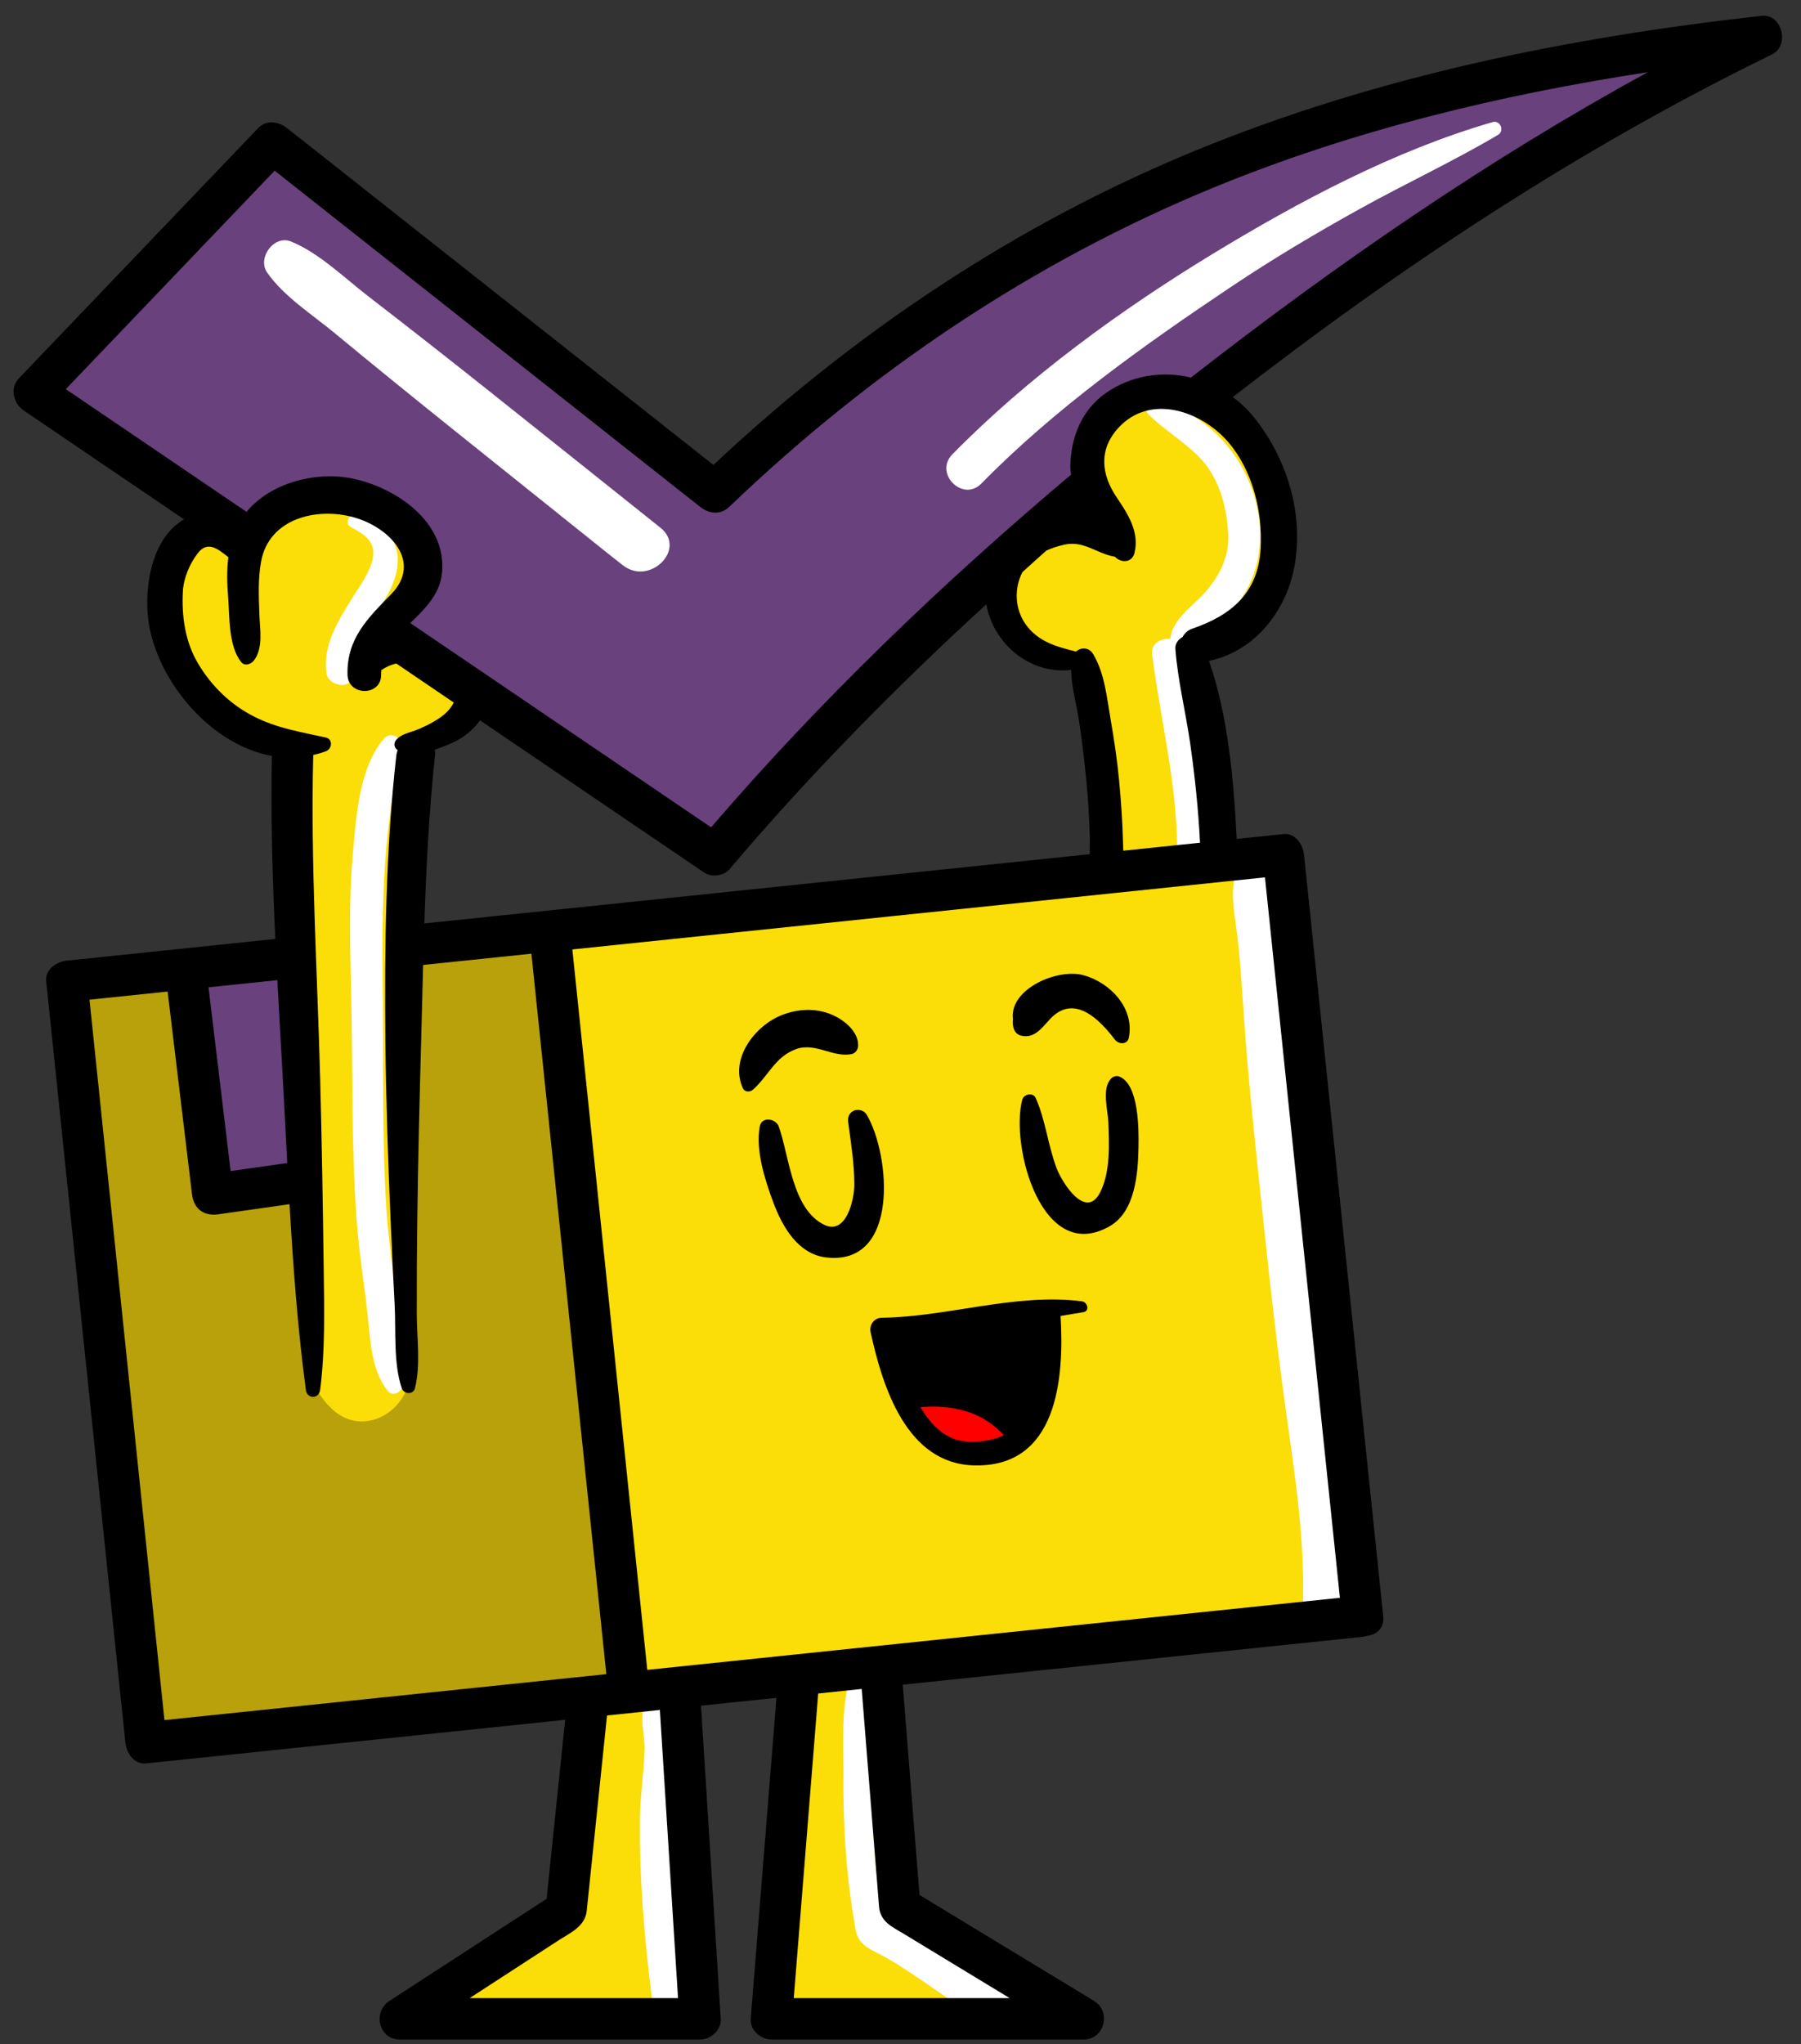 <svg width="89" height="101" viewBox="0 0 89 101" fill="none" xmlns="http://www.w3.org/2000/svg">
<rect x="0" y="0" width="89" height="101" fill="#333333" stroke="none"/>
<path d="M40.195 83.445L38.948 98.986H50.809L44.815 95.347C44.741 95.302 44.666 95.259 44.592 95.216C44.061 94.907 43.734 94.693 43.694 94.189L42.816 83.173L40.195 83.445Z" fill="#FBDD08"/>
<path d="M29.764 84.531L28.74 94.391C28.685 94.919 28.225 95.197 27.737 95.492C27.636 95.553 27.536 95.614 27.439 95.677L22.346 98.986H33.779L32.847 84.21L29.764 84.531Z" fill="#FBDD08"/>
<path d="M4.142 49.167L7.898 85.274L30.244 82.949L26.488 46.842L20.659 47.449C20.659 47.449 20.623 48.815 20.609 49.386C20.592 50.08 20.574 50.773 20.556 51.465C20.479 54.29 20.402 57.314 20.365 60.289C20.345 61.877 20.336 63.425 20.339 64.89C20.339 65.233 20.356 65.594 20.373 65.944C20.414 66.825 20.457 67.736 20.258 68.528C20.252 68.554 20.242 68.577 20.197 68.577C20.167 68.577 20.112 68.563 20.094 68.509C19.804 67.64 19.794 66.594 19.784 65.583C19.78 65.193 19.776 64.824 19.758 64.464C19.682 63.023 19.615 61.616 19.557 60.282C19.409 56.841 19.328 54.041 19.302 51.47C19.26 47.217 19.291 42.215 19.839 37.355C19.846 37.292 19.862 37.23 19.89 37.157L20.023 36.81H19.753C19.753 36.816 19.75 36.805 19.753 36.81C19.749 36.786 19.755 36.744 19.776 36.72C19.917 36.561 20.142 36.487 20.381 36.409C20.456 36.384 20.532 36.359 20.605 36.332C20.964 36.198 21.307 36.032 21.655 35.823C22.141 35.531 22.449 35.225 22.652 34.831L22.757 34.63L19.636 32.511L19.529 32.535C19.24 32.6 18.953 32.726 18.698 32.901L18.598 32.97L18.588 33.091C18.582 33.172 18.578 33.255 18.579 33.341C18.58 33.502 18.534 33.631 18.439 33.726C18.338 33.828 18.185 33.887 18.018 33.887C17.804 33.887 17.439 33.77 17.428 33.333C17.388 31.709 18.329 30.749 19.418 29.636L19.508 29.544C20.274 28.761 20.278 28.012 20.146 27.523C19.849 26.415 18.631 25.616 17.555 25.316C17.112 25.192 16.652 25.13 16.189 25.13C14.707 25.13 12.999 25.804 12.651 27.697C12.497 28.533 12.527 29.382 12.556 30.204L12.562 30.374C12.567 30.508 12.576 30.649 12.586 30.794C12.629 31.411 12.673 32.05 12.345 32.479C12.303 32.535 12.225 32.579 12.169 32.579C12.185 32.6 12.15 32.579 12.169 32.579C11.7 31.996 11.601 30.911 11.561 30.059C11.551 29.847 11.541 29.644 11.526 29.459C11.466 28.706 11.47 28.104 11.539 27.562L11.557 27.416L11.354 27.26C11.034 27.011 10.703 26.754 10.321 26.754C10.043 26.754 9.792 26.894 9.578 27.169C9.124 27.753 8.82 28.529 8.783 29.193C8.702 30.661 8.969 31.918 9.576 32.931C10.29 34.12 11.25 35.028 12.43 35.63C13.407 36.128 14.35 36.328 15.348 36.541C15.577 36.589 15.81 36.639 16.047 36.693C16.093 36.703 16.097 36.72 16.099 36.744C16.102 36.794 16.071 36.861 16.014 36.882C15.832 36.949 15.638 37.006 15.421 37.056L15.228 37.101L15.223 37.299C15.128 41.07 15.27 44.911 15.408 48.626C15.465 50.159 15.524 51.744 15.565 53.299C15.653 56.607 15.704 59.94 15.741 62.765L15.746 63.152C15.772 64.967 15.798 66.843 15.565 68.648C15.555 68.723 15.521 68.764 15.468 68.764C15.415 68.764 15.379 68.721 15.368 68.647C14.939 65.429 14.72 62.21 14.563 59.486L14.547 59.209L10.747 59.747C10.682 59.757 10.62 59.761 10.559 59.761C10.093 59.761 9.803 59.485 9.743 58.984L8.507 48.713L4.142 49.167Z" fill="#B8A10A"/>
<path d="M28.002 46.685L31.759 82.791L66.495 79.178L62.739 43.071L28.002 46.685Z" fill="#FBDD08"/>
<path d="M10.019 48.556L11.173 58.154L14.463 57.687L14.381 56.099C14.332 55.156 14.283 54.216 14.231 53.278L14.141 51.688C14.08 50.599 14.018 49.508 13.961 48.416L13.946 48.148L10.019 48.556Z" fill="#69417C"/>
<path d="M53.562 32.296C53.659 32.296 53.74 32.349 53.803 32.454C54.25 33.199 54.398 34.134 54.541 35.038C54.57 35.222 54.599 35.404 54.63 35.583C54.831 36.739 54.963 37.689 55.047 38.574C55.152 39.684 55.214 40.674 55.238 41.601C55.241 41.702 55.244 41.799 55.248 41.892L55.262 42.318L59.569 41.869L59.557 41.627C59.477 40.057 59.318 38.448 59.07 36.709C58.984 36.107 58.872 35.5 58.764 34.912C58.591 33.974 58.412 33.004 58.339 32.049C58.324 31.852 58.49 31.738 58.562 31.699L58.629 31.662L58.665 31.595C58.717 31.497 58.818 31.367 59.001 31.305C61.315 30.513 62.444 29.179 62.554 27.105C62.663 25.053 62.044 23.028 60.899 21.688C59.996 20.631 58.619 19.947 57.391 19.947C56.483 19.947 55.679 20.306 55.065 20.984C54.096 22.053 54.063 23.38 54.973 24.721C55.562 25.591 56.033 26.382 55.814 27.262C55.779 27.399 55.7 27.469 55.576 27.469C55.472 27.469 55.361 27.418 55.286 27.336L55.225 27.269L55.136 27.255C54.834 27.208 54.557 27.088 54.263 26.96C53.87 26.79 53.463 26.613 52.979 26.613C52.842 26.613 52.703 26.628 52.566 26.656C52.217 26.73 51.89 26.837 51.596 26.976L51.536 27.015C51.15 27.352 50.766 27.691 50.383 28.032L50.33 28.099C50.317 28.116 50.306 28.133 50.297 28.151C49.825 29.058 49.893 30.173 50.471 30.989C51.157 31.956 52.172 32.206 53.067 32.426L53.21 32.479L53.342 32.386C53.407 32.329 53.487 32.296 53.562 32.296Z" fill="#FBDD08"/>
<path d="M16.307 23.791C16.662 23.791 17.007 23.824 17.333 23.89C19.55 24.335 21.796 26.019 21.59 28.262C21.502 29.23 20.839 29.877 20.138 30.562L19.872 30.823L35.185 41.22L35.334 41.047C40.376 35.179 46.351 29.326 53.092 23.65L53.202 23.558L53.18 23.415C53.156 23.261 53.145 23.133 53.148 23.012C53.178 21.559 53.756 20.363 54.775 19.645C55.595 19.067 56.568 18.762 57.587 18.762C57.989 18.762 58.396 18.809 58.795 18.904L58.915 18.932L59.011 18.857C66.917 12.689 74.289 7.762 81.549 3.792L81.388 3.315C73.246 4.559 66.207 6.429 59.869 9.033C51.154 12.613 43.078 17.937 35.864 24.856C35.713 25.002 35.542 25.075 35.354 25.075C35.156 25.075 34.948 24.994 34.754 24.84L13.549 8.089L2.859 19.27L12.231 25.634L12.379 25.454C13.226 24.428 14.732 23.791 16.307 23.791Z" fill="#69417C"/>
<path d="M50.838 70.02C49.146 68.933 47.135 67.828 45.101 68.621C45.067 68.634 45.038 68.651 45.011 68.67C44.87 68.744 44.774 68.894 44.834 69.093C45.594 71.633 49.342 73.071 50.975 70.545C51.092 70.364 51.007 70.129 50.838 70.02Z" fill="#FF0000"/>
<path d="M19.636 32.511L19.529 32.535C19.239 32.6 18.953 32.726 18.698 32.901L18.598 32.97L18.588 33.09C18.582 33.172 18.578 33.255 18.579 33.341C18.58 33.502 18.533 33.631 18.439 33.726C18.338 33.828 18.185 33.887 18.018 33.887C17.804 33.887 17.439 33.77 17.428 33.333C17.388 31.709 18.329 30.749 19.418 29.636L19.507 29.544C20.274 28.761 20.278 28.012 20.146 27.523C19.849 26.415 18.631 25.616 17.555 25.316C17.112 25.192 16.652 25.13 16.189 25.13C14.707 25.13 12.999 25.804 12.651 27.697C12.497 28.533 12.527 29.382 12.556 30.204L12.562 30.374C12.567 30.508 12.576 30.649 12.586 30.794C12.629 31.411 12.673 32.05 12.345 32.479C12.303 32.535 12.225 32.579 12.168 32.579C12.185 32.6 12.15 32.579 12.168 32.579C11.7 31.996 11.601 30.911 11.561 30.059C11.551 29.847 11.541 29.644 11.526 29.458C11.466 28.706 11.47 28.104 11.539 27.562L11.557 27.416L11.354 27.26C11.034 27.011 10.703 26.754 10.321 26.754C10.042 26.754 9.792 26.894 9.578 27.169C9.124 27.753 8.819 28.529 8.783 29.193C8.702 30.661 8.969 31.918 9.576 32.931C10.29 34.12 11.25 35.028 12.43 35.63C13.407 36.128 14.35 36.328 15.348 36.541C15.577 36.589 15.81 36.639 16.047 36.693C16.093 36.703 16.097 36.72 16.099 36.744C16.102 36.794 16.071 36.861 16.014 36.882C15.832 36.949 15.638 37.006 15.421 37.056L15.228 37.101L15.223 37.299C15.127 41.07 15.27 44.911 15.408 48.626C15.465 50.159 15.524 51.744 15.565 53.299C15.653 56.607 15.703 59.94 15.741 62.765L15.746 63.152C15.771 64.929 15.796 66.764 15.578 68.533C15.8 68.945 16.081 69.322 16.437 69.649C17.751 70.858 19.602 70.049 20.13 68.555C20.115 68.544 20.101 68.53 20.094 68.509C19.804 67.64 19.794 66.594 19.784 65.583C19.78 65.193 19.776 64.824 19.757 64.464C19.682 63.023 19.614 61.616 19.557 60.282C19.409 56.841 19.327 54.041 19.302 51.47C19.26 47.217 19.291 42.215 19.839 37.355C19.846 37.292 19.862 37.23 19.89 37.157L20.023 36.81H19.753C19.753 36.816 19.75 36.805 19.753 36.81C19.749 36.786 19.755 36.744 19.776 36.72C19.917 36.561 20.142 36.487 20.381 36.409C20.456 36.384 20.532 36.359 20.605 36.332C20.964 36.198 21.307 36.032 21.655 35.823C22.141 35.531 22.448 35.225 22.652 34.831L22.756 34.63L19.636 32.511Z" fill="#FBDD08"/>
<path d="M30.786 27.93C31.381 28.406 30.27 27.533 30.078 27.378C29.459 26.883 28.84 26.387 28.221 25.891C26.311 24.36 24.4 22.829 22.489 21.298C20.489 19.695 18.499 18.081 16.524 16.447C15.435 15.546 14.01 14.639 13.2 13.464C12.704 12.747 13.533 11.594 14.377 11.933C15.764 12.491 17.013 13.727 18.188 14.632C20.251 16.222 22.297 17.83 24.335 19.452C27.105 21.657 29.872 23.868 32.639 26.077C33.959 27.132 32.092 28.973 30.786 27.93ZM73.761 6.033C68.926 7.433 64.221 9.934 59.94 12.538C55.399 15.299 50.784 18.651 47.059 22.454C46.141 23.391 47.578 24.83 48.497 23.892C52.13 20.183 56.575 17.024 60.879 14.144C62.924 12.776 65.046 11.515 67.197 10.322C69.45 9.072 71.812 7.974 74.027 6.665C74.363 6.466 74.141 5.923 73.761 6.033ZM19.159 29.372C20.167 27.549 19.642 25.999 17.587 25.459C17.24 25.368 17.01 25.874 17.339 26.047C18.036 26.411 18.597 26.782 18.413 27.632C18.27 28.296 17.78 28.944 17.428 29.512C16.717 30.664 15.923 31.888 16.14 33.298C16.177 33.54 16.424 33.743 16.646 33.805C17.656 34.088 17.489 32.831 17.634 32.252C17.892 31.218 18.65 30.293 19.159 29.372ZM19.093 59.716C18.879 56.467 18.954 53.203 18.924 49.949C18.883 45.547 18.799 41.331 19.885 37.038C20.012 36.536 19.339 36.064 18.967 36.503C17.735 37.955 17.602 40.355 17.438 42.164C17.217 44.599 17.31 47.028 17.36 49.467C17.434 53.048 17.364 56.628 17.616 60.203C17.733 61.867 18.014 63.507 18.186 65.163C18.312 66.38 18.375 67.733 19.158 68.724C19.43 69.068 19.903 68.748 19.932 68.404C20.043 67.102 19.729 65.655 19.589 64.353C19.422 62.804 19.195 61.273 19.093 59.716ZM61.106 29.906C61.926 28.848 62.293 27.66 62.269 26.326C62.215 23.355 60.098 20.491 57.153 19.823C56.776 19.738 56.465 20.202 56.764 20.491C57.535 21.233 58.463 21.79 59.227 22.552C60.227 23.549 60.604 24.956 60.693 26.326C60.767 27.449 60.307 28.385 59.596 29.218C59.005 29.91 57.904 30.602 57.835 31.566C57.38 31.519 56.866 31.798 56.933 32.324C57.339 35.498 58.139 38.62 58.169 41.834C58.179 42.936 59.896 42.937 59.879 41.834C59.827 38.552 59.037 35.364 58.477 32.146C59.532 32.027 60.511 30.673 61.106 29.906ZM64.395 60.698C64.04 57.367 63.657 54.04 63.385 50.7C63.274 49.341 63.274 47.959 63.06 46.612C62.883 45.499 62.577 44.327 62.637 43.194C62.686 42.274 61.405 42.216 61.123 42.99C60.789 43.903 60.957 44.85 61.085 45.789C61.287 47.27 61.365 48.743 61.468 50.234C61.7 53.566 62.068 56.887 62.417 60.209C62.769 63.543 63.142 66.876 63.613 70.196C64.042 73.22 64.477 76.214 64.388 79.279C64.352 80.5 66.178 80.473 66.265 79.279C66.464 76.566 66.106 73.806 65.685 71.128C65.141 67.667 64.766 64.181 64.395 60.698ZM33.25 89.578C33.218 88.328 34.113 84.401 32.456 83.893C32.253 83.83 32.03 83.932 31.924 84.109C31.553 84.726 31.87 85.739 31.851 86.446C31.822 87.592 31.634 88.729 31.622 89.877C31.592 92.876 31.856 95.957 32.241 98.929C32.376 99.974 34.032 99.995 33.903 98.929C33.528 95.834 33.331 92.695 33.25 89.578ZM49.563 98.449C48.123 97.667 46.784 96.723 45.396 95.855C44.817 95.493 43.811 95.243 43.639 94.561C43.431 93.739 43.352 92.884 43.269 92.043C43.118 90.515 43.09 88.978 43.073 87.444C43.057 85.986 43.249 84.41 42.947 82.978C42.842 82.478 42.109 82.519 41.981 82.978C41.552 84.504 41.686 86.289 41.678 87.863C41.668 89.659 41.755 91.459 41.965 93.242C42.046 93.937 42.161 94.628 42.274 95.318C42.417 96.198 43.134 96.344 43.845 96.76C45.515 97.737 47.014 98.968 48.712 99.904C49.665 100.43 50.517 98.967 49.563 98.449Z" fill="white"/>
<path d="M36.714 53.779C36.805 53.973 37.07 53.967 37.21 53.842C37.973 53.164 38.316 52.196 39.351 51.834C40.307 51.498 41.184 52.279 42.095 52.08C42.282 52.039 42.4 51.853 42.406 51.672C42.427 50.966 41.711 50.394 41.109 50.137C40.324 49.8 39.449 49.844 38.659 50.147C37.314 50.661 36.035 52.328 36.714 53.779Z" fill="black"/>
<path d="M50.463 51.174C51.112 51.33 51.486 50.793 51.877 50.367C53.075 49.063 54.348 50.387 55.095 51.371C55.271 51.603 55.708 51.636 55.781 51.282C56.08 49.82 54.864 48.548 53.542 48.185C52.258 47.834 49.867 48.864 50.056 50.359C50.017 50.688 50.096 51.086 50.463 51.174Z" fill="black"/>
<path d="M87.056 0.781C77.484 1.849 68.004 3.772 59.069 7.443C50.208 11.083 42.224 16.429 35.256 22.974C28.236 17.428 21.216 11.883 14.195 6.337C13.767 5.998 13.167 5.899 12.749 6.337C8.819 10.448 4.887 14.56 0.956 18.671C0.631 19.011 0.61 19.413 0.753 19.747C0.819 19.946 0.95 20.132 1.163 20.277C3.807 22.072 6.45 23.866 9.093 25.661C8.982 25.729 8.871 25.802 8.763 25.887C7.369 26.98 7.08 29.391 7.385 30.99C7.923 33.815 10.47 36.817 13.435 37.352C13.378 40.36 13.464 43.379 13.604 46.395C10.171 46.752 6.738 47.109 3.305 47.467C2.798 47.519 2.221 47.894 2.283 48.489C3.552 60.685 4.82 72.88 6.089 85.075C6.125 85.421 6.161 85.766 6.197 86.111C6.25 86.618 6.624 87.195 7.22 87.133C14.123 86.415 21.026 85.697 27.929 84.979C27.623 87.927 27.317 90.876 27.011 93.824C24.422 95.506 21.832 97.188 19.243 98.87C18.408 99.412 18.708 100.776 19.759 100.776C24.704 100.776 29.649 100.776 34.594 100.776C35.125 100.776 35.651 100.31 35.617 99.753C35.291 94.595 34.966 89.438 34.641 84.281C35.884 84.151 37.127 84.022 38.37 83.892C37.946 89.179 37.522 94.466 37.098 99.753C37.054 100.309 37.597 100.776 38.121 100.776C43.264 100.776 48.407 100.776 53.551 100.776C54.58 100.776 54.931 99.394 54.067 98.87C51.191 97.124 48.315 95.378 45.439 93.632C45.163 90.169 44.886 86.706 44.611 83.243C52.184 82.455 59.758 81.667 67.332 80.879C67.421 80.87 67.503 80.85 67.58 80.824C68.032 80.769 68.416 80.449 68.354 79.857C67.085 67.661 65.817 55.466 64.548 43.27C64.512 42.925 64.476 42.58 64.44 42.235C64.388 41.728 64.013 41.151 63.418 41.213C62.65 41.292 61.881 41.372 61.113 41.452C60.968 38.578 60.698 35.397 59.745 32.654C62.053 32.183 63.635 30.106 63.998 27.815C64.404 25.252 63.564 22.603 61.955 20.604C61.651 20.227 61.301 19.899 60.923 19.619C69.232 13.161 78.11 7.3 87.572 2.687C88.458 2.255 88.065 0.668 87.056 0.781ZM13.706 48.43C13.792 50.053 13.886 51.675 13.976 53.293C14.053 54.679 14.122 56.072 14.196 57.468C13.263 57.6 12.329 57.732 11.396 57.864C11.032 54.837 10.668 51.811 10.304 48.784C11.438 48.666 12.572 48.548 13.706 48.43ZM4.436 49.524C4.431 49.481 4.427 49.438 4.422 49.396C5.71 49.262 6.997 49.128 8.284 48.994C8.686 52.334 9.087 55.674 9.489 59.014C9.575 59.731 10.072 60.102 10.784 60.001C11.958 59.834 13.133 59.667 14.308 59.501C14.486 62.576 14.711 65.651 15.115 68.681C15.176 69.132 15.76 69.134 15.819 68.681C16.071 66.73 16.023 64.73 15.997 62.761C15.955 59.605 15.905 56.448 15.821 53.293C15.68 47.976 15.344 42.627 15.479 37.306C15.687 37.258 15.895 37.199 16.104 37.122C16.407 37.009 16.469 36.527 16.104 36.444C14.848 36.158 13.715 35.998 12.546 35.402C11.385 34.81 10.462 33.91 9.796 32.799C9.146 31.717 8.97 30.446 9.038 29.207C9.074 28.555 9.383 27.838 9.78 27.327C10.278 26.686 10.797 27.154 11.285 27.53C11.204 28.173 11.22 28.829 11.272 29.479C11.35 30.463 11.281 31.919 11.921 32.715C12.1 32.937 12.409 32.817 12.549 32.634C13.02 32.017 12.843 31.095 12.818 30.365C12.788 29.491 12.743 28.608 12.903 27.743C13.295 25.611 15.654 25.051 17.486 25.562C19.266 26.059 20.89 27.766 19.325 29.366C18.168 30.549 17.129 31.562 17.173 33.339C17.199 34.408 18.845 34.412 18.834 33.339C18.834 33.261 18.837 33.186 18.843 33.112C19.067 32.958 19.322 32.843 19.584 32.785C20.531 33.428 21.478 34.071 22.425 34.714C22.238 35.077 21.953 35.346 21.524 35.604C21.2 35.798 20.87 35.961 20.516 36.093C20.19 36.214 19.823 36.282 19.584 36.551C19.441 36.713 19.466 36.946 19.651 37.066C19.62 37.146 19.596 37.231 19.585 37.326C19.058 42.003 19 46.772 19.046 51.472C19.076 54.414 19.175 57.354 19.302 60.293C19.362 61.688 19.429 63.084 19.503 64.478C19.571 65.784 19.436 67.345 19.852 68.59C19.954 68.896 20.421 68.931 20.507 68.59C20.797 67.434 20.597 66.078 20.595 64.89C20.592 63.357 20.601 61.825 20.621 60.293C20.657 57.352 20.731 54.412 20.811 51.472C20.846 50.209 20.875 48.945 20.909 47.68C22.692 47.495 24.476 47.309 26.26 47.124C27.49 58.946 28.72 70.77 29.95 82.593C29.955 82.636 29.959 82.679 29.964 82.722C22.684 83.479 15.405 84.236 8.126 84.993C6.896 73.17 5.666 61.347 4.436 49.524ZM48.742 29.859C49.072 31.767 50.861 33.342 52.934 33.102C52.945 33.913 53.181 34.735 53.308 35.532C53.466 36.532 53.581 37.542 53.682 38.55C53.77 39.436 53.818 40.325 53.851 41.214C53.864 41.561 53.846 41.891 53.855 42.207C45.129 43.115 36.403 44.023 27.677 44.931C27.508 44.949 27.339 44.966 27.17 44.984C27.171 44.983 27.169 44.984 27.17 44.984C25.104 45.199 23.036 45.413 20.97 45.628C21.061 42.856 21.201 40.084 21.498 37.326C21.51 37.221 21.501 37.128 21.485 37.04C21.823 36.933 22.136 36.802 22.372 36.694C22.919 36.444 23.385 36.064 23.722 35.595C26.617 37.56 29.513 39.526 32.408 41.492C33.206 42.034 34.004 42.576 34.802 43.118C35.157 43.359 35.761 43.288 36.042 42.958C39.976 38.319 44.249 33.97 48.742 29.859ZM33.506 98.73C30.074 98.73 26.641 98.73 23.209 98.73C23.741 98.385 24.273 98.039 24.805 97.693C25.73 97.093 26.654 96.492 27.578 95.891C28.168 95.509 28.913 95.197 28.994 94.418C29.328 91.2 29.663 87.982 29.997 84.764C30.868 84.673 31.738 84.582 32.609 84.492C32.908 89.238 33.207 93.984 33.506 98.73ZM47.737 97.42C48.457 97.857 49.176 98.293 49.895 98.73C46.339 98.73 42.782 98.73 39.225 98.73C39.628 93.713 40.031 88.695 40.433 83.678C41.15 83.603 41.866 83.529 42.582 83.454C42.868 87.039 43.154 90.624 43.44 94.209C43.5 94.97 44.112 95.219 44.683 95.566C45.701 96.184 46.719 96.802 47.737 97.42ZM66.201 78.822L66.215 78.95C54.805 80.137 43.396 81.324 31.987 82.511C30.757 70.688 29.527 58.865 28.297 47.042C28.292 46.999 28.288 46.956 28.284 46.913C31.871 46.54 35.458 46.167 39.046 45.794C46.867 44.98 54.689 44.166 62.511 43.352C63.741 55.175 64.971 66.999 66.201 78.822ZM62.299 27.092C62.182 29.292 60.857 30.4 58.918 31.064C58.696 31.139 58.537 31.292 58.44 31.475C58.224 31.593 58.064 31.803 58.084 32.069C58.204 33.638 58.595 35.187 58.817 36.745C59.049 38.37 59.219 40.002 59.302 41.641C58.037 41.772 56.773 41.904 55.509 42.035C55.504 41.896 55.498 41.752 55.494 41.595C55.468 40.578 55.397 39.563 55.301 38.55C55.206 37.541 55.056 36.539 54.882 35.54C54.696 34.467 54.588 33.266 54.022 32.323C53.806 31.964 53.419 31.979 53.173 32.194C53.189 32.199 53.159 32.189 53.173 32.194C52.196 31.954 51.29 31.702 50.68 30.842C50.149 30.092 50.108 29.07 50.525 28.269C50.516 28.285 50.533 28.252 50.525 28.269C50.907 27.928 51.319 27.545 51.704 27.208C51.999 27.07 52.313 26.972 52.619 26.907C53.58 26.704 54.228 27.374 55.097 27.508C55.379 27.818 55.936 27.828 56.062 27.325C56.318 26.298 55.743 25.402 55.184 24.578C54.419 23.449 54.285 22.226 55.254 21.156C56.845 19.401 59.403 20.331 60.705 21.854C61.907 23.261 62.395 25.282 62.299 27.092ZM58.855 18.655C57.437 18.32 55.903 18.538 54.628 19.436C53.453 20.265 52.922 21.608 52.893 23.007C52.889 23.159 52.904 23.308 52.928 23.455C46.572 28.806 40.547 34.588 35.14 40.88C30.185 37.516 25.23 34.151 20.275 30.787C21 30.078 21.746 29.369 21.845 28.286C22.074 25.784 19.552 24.075 17.384 23.639C15.609 23.282 13.375 23.847 12.182 25.292C9.651 23.573 7.121 21.855 4.591 20.137C4.145 19.834 3.699 19.531 3.252 19.229C6.693 15.63 10.133 12.032 13.573 8.434C20.581 13.97 27.588 19.505 34.595 25.041C35.04 25.392 35.604 25.461 36.042 25.041C43.004 18.363 51.031 12.941 59.966 9.27C66.839 6.446 74.091 4.689 81.427 3.568C73.48 7.913 65.987 13.091 58.855 18.655Z" fill="black"/>
<path d="M42.147 54.907C41.933 55.029 41.886 55.247 41.917 55.472C42.056 56.501 42.22 57.505 42.218 58.546C42.217 59.25 41.828 61.054 40.728 60.518C39.137 59.743 39.002 57.11 38.486 55.669C38.339 55.257 37.633 55.15 37.543 55.669C37.334 56.862 37.8 58.289 38.209 59.398C38.647 60.587 39.426 61.964 40.815 62.131C44.478 62.57 43.994 57.049 42.833 55.086C42.712 54.881 42.491 54.813 42.267 54.856C42.224 54.864 42.185 54.885 42.147 54.907Z" fill="black"/>
<path d="M55.298 53.188C55.171 53.141 54.999 53.195 54.909 53.291C54.427 53.806 54.75 54.831 54.773 55.47C54.813 56.561 54.872 57.831 54.402 58.844C53.696 60.369 52.483 58.45 52.201 57.691C51.786 56.574 51.665 55.34 51.181 54.255C51.048 53.958 50.59 54.06 50.516 54.342C49.915 56.622 51.481 62.523 54.846 60.584C56.1 59.861 56.236 57.983 56.26 56.713C56.277 55.841 56.294 53.562 55.298 53.188Z" fill="black"/>
<path d="M53.462 64.299C50.182 63.882 46.857 65.068 43.576 65.112C43.19 65.117 42.943 65.472 43.024 65.837C43.617 68.532 44.797 72.315 48.122 72.407C52.272 72.522 52.592 68.088 52.411 65.026C52.786 64.96 53.161 64.896 53.535 64.837C53.868 64.784 53.739 64.334 53.462 64.299ZM47.852 71.236C46.804 71.203 46.046 70.485 45.489 69.532C47.022 69.394 48.54 69.725 49.599 70.915C49.15 71.141 48.579 71.259 47.852 71.236Z" fill="black"/>
</svg>
